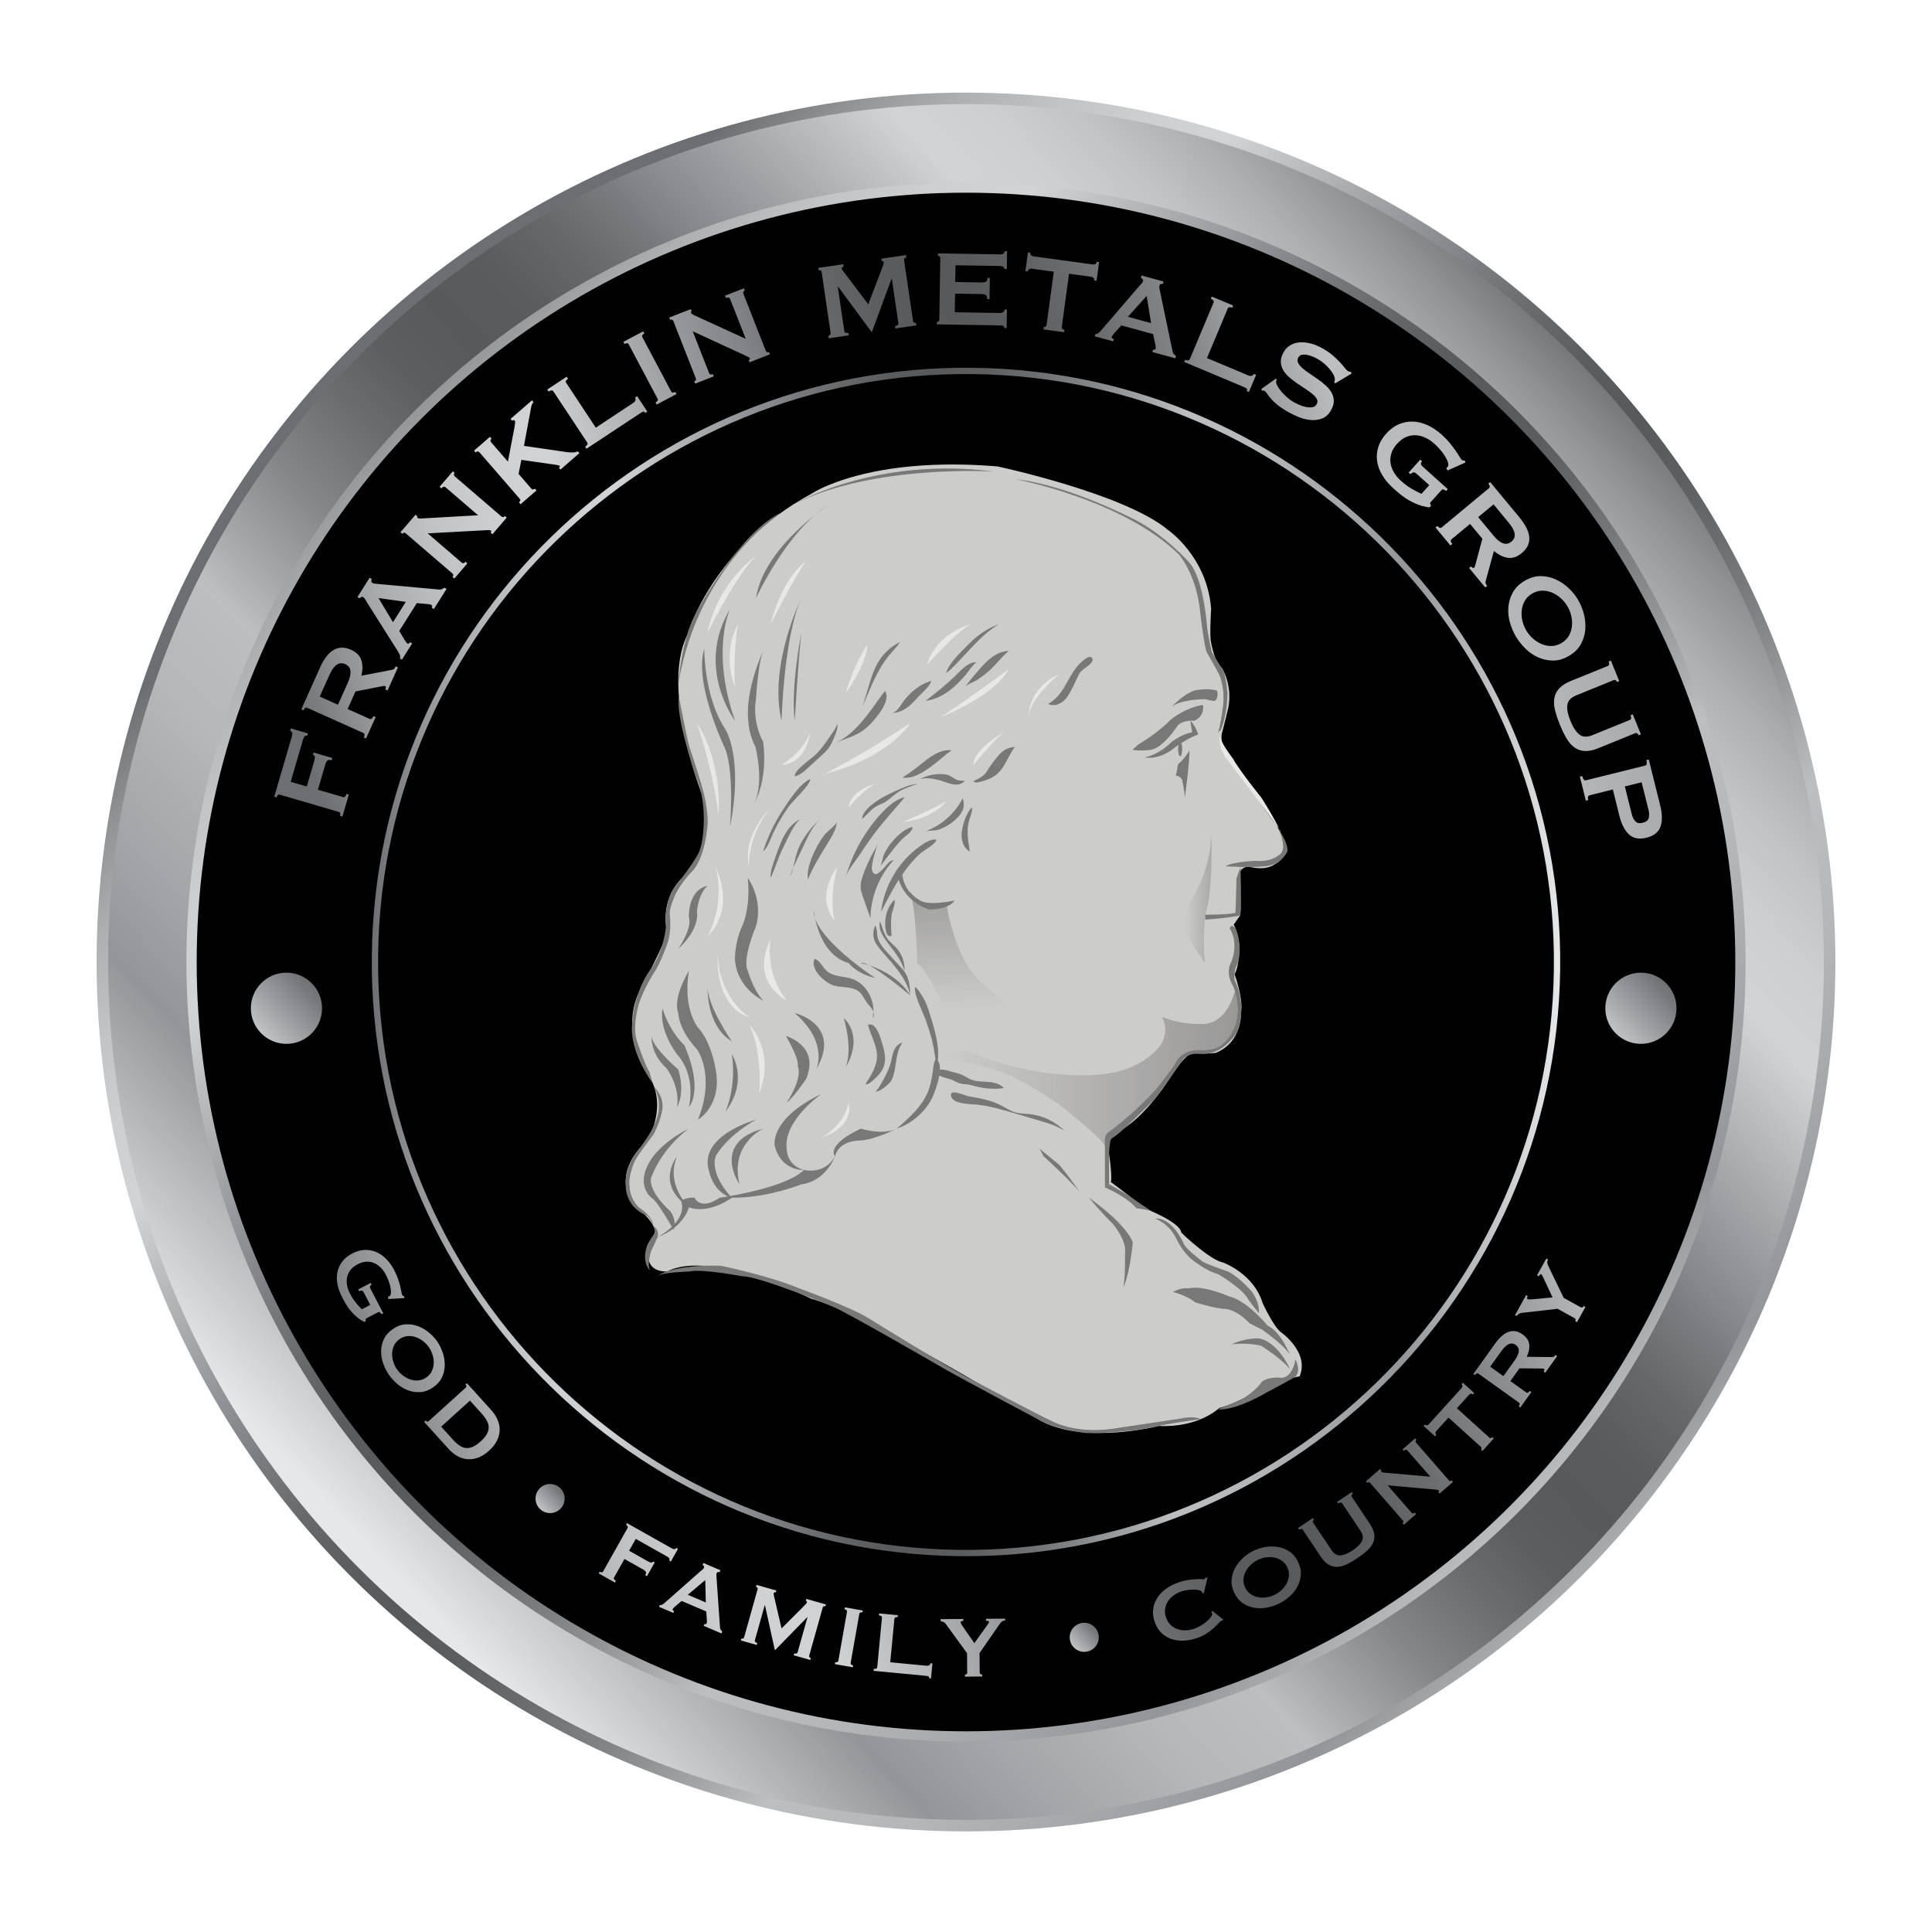 <?xml version="1.0" encoding="UTF-8"?>
<svg xmlns="http://www.w3.org/2000/svg" xmlns:xlink="http://www.w3.org/1999/xlink" viewBox="0 0 720 720">
  <defs>
    <style>
      .ay {
        fill: url(#ac);
      }

      .ay, .az {
        opacity: .3;
      }

      .ay, .az, .ba, .bb, .bc, .bd, .be, .bf, .bg, .bh, .bi, .bj, .bk, .bl, .bm, .bn, .bo, .bp, .bq, .br, .bs, .bt, .bu, .bv, .bw, .bx, .by, .bz, .ca, .cb, .cc, .cd, .ce, .cf, .cg, .ch, .ci, .cj, .ck, .cl, .cm, .cn, .co, .cp, .cq, .cr, .cs, .ct, .cu, .cv {
        stroke-width: 0px;
      }

      .az {
        fill: url(#aa);
      }

      .ba {
        fill: url(#ab);
        opacity: .2;
      }

      .bb {
        fill: #787878;
      }

      .bc {
        fill: #cccccb;
      }

      .bd {
        fill: #e8e8e8;
      }

      .be {
        fill: #010101;
      }

      .bf {
        fill: url(#ah);
      }

      .bg {
        fill: url(#ag);
      }

      .bh {
        fill: url(#ao);
      }

      .bi {
        fill: url(#af);
      }

      .bj {
        fill: url(#ae);
      }

      .bk {
        fill: url(#aj);
      }

      .bl {
        fill: url(#ap);
      }

      .bm {
        fill: url(#ai);
      }

      .bn {
        fill: url(#an);
      }

      .bo {
        fill: url(#am);
      }

      .bp {
        fill: url(#at);
      }

      .bq {
        fill: url(#as);
      }

      .br {
        fill: url(#ar);
      }

      .bs {
        fill: url(#aw);
      }

      .bt {
        fill: url(#aq);
      }

      .bu {
        fill: url(#ax);
      }

      .bv {
        fill: url(#ak);
      }

      .bw {
        fill: url(#al);
      }

      .bx {
        fill: url(#au);
      }

      .by {
        fill: url(#av);
      }

      .bz {
        fill: url(#b);
      }

      .ca {
        fill: url(#v);
      }

      .cb {
        fill: url(#c);
      }

      .cc {
        fill: url(#e);
      }

      .cd {
        fill: url(#y);
      }

      .ce {
        fill: url(#x);
      }

      .cf {
        fill: url(#w);
      }

      .cg {
        fill: url(#u);
      }

      .ch {
        fill: url(#t);
      }

      .ci {
        fill: url(#d);
      }

      .cj {
        fill: url(#s);
      }

      .ck {
        fill: url(#j);
      }

      .cl {
        fill: url(#q);
      }

      .cm {
        fill: url(#r);
      }

      .cn {
        fill: url(#i);
      }

      .co {
        fill: url(#h);
      }

      .cp {
        fill: url(#m);
      }

      .cq {
        fill: url(#g);
      }

      .cr {
        fill: url(#o);
      }

      .cs {
        fill: url(#p);
      }

      .ct {
        fill: url(#k);
      }

      .cu {
        fill: url(#n);
      }

      .cv {
        fill: url(#l);
      }
    </style>
    <linearGradient id="b" x1="157.72" y1="166.86" x2="634.57" y2="643.7" gradientTransform="translate(4.46 -14.98) rotate(.69)" gradientUnits="userSpaceOnUse">
      <stop offset="0" stop-color="#6d6e71"/>
      <stop offset="0" stop-color="#6e6f72"/>
      <stop offset=".04" stop-color="#919395"/>
      <stop offset=".08" stop-color="#adafb0"/>
      <stop offset=".12" stop-color="#c1c3c4"/>
      <stop offset=".16" stop-color="#cdcfd0"/>
      <stop offset=".2" stop-color="#d1d3d4"/>
      <stop offset=".29" stop-color="#9c9ea1"/>
      <stop offset=".34" stop-color="#808285"/>
      <stop offset=".35" stop-color="#797b7e"/>
      <stop offset=".39" stop-color="#67686a"/>
      <stop offset=".43" stop-color="#5b5c5e"/>
      <stop offset=".47" stop-color="#58595b"/>
      <stop offset=".51" stop-color="#5d5e60"/>
      <stop offset=".55" stop-color="#6c6d6f"/>
      <stop offset=".6" stop-color="#848688"/>
      <stop offset=".65" stop-color="#a6a8aa"/>
      <stop offset=".68" stop-color="#bcbec0"/>
      <stop offset=".74" stop-color="#b5b7b9"/>
      <stop offset=".82" stop-color="#a2a4a7"/>
      <stop offset=".87" stop-color="#939598"/>
      <stop offset="1" stop-color="#e6e7e8"/>
    </linearGradient>
    <linearGradient id="c" x1="609.78" y1="130.68" x2="158.74" y2="581.72" gradientTransform="translate(359.89 -165.22) rotate(46.39)" xlink:href="#b"/>
    <linearGradient id="d" x1="133.79" y1="142.92" x2="597.31" y2="606.44" gradientTransform="translate(372.69 -157) rotate(45.69)" xlink:href="#b"/>
    <linearGradient id="e" x1="138.59" y1="369.16" x2="581.47" y2="369.16" xlink:href="#b"/>
    <linearGradient id="g" x1="117.02" y1="288.21" x2="685.23" y2="100.61" gradientTransform="matrix(1,0,0,1,0,0)" xlink:href="#b"/>
    <linearGradient id="h" x1="109.52" y1="265.52" x2="677.74" y2="77.92" gradientTransform="matrix(1,0,0,1,0,0)" xlink:href="#b"/>
    <linearGradient id="i" x1="102.48" y1="244.19" x2="670.7" y2="56.59" gradientTransform="matrix(1,0,0,1,0,0)" xlink:href="#b"/>
    <linearGradient id="j" x1="94.57" y1="220.22" x2="662.79" y2="32.62" gradientTransform="matrix(1,0,0,1,0,0)" xlink:href="#b"/>
    <linearGradient id="k" x1="89.17" y1="203.88" x2="657.39" y2="16.28" gradientTransform="matrix(1,0,0,1,0,0)" xlink:href="#b"/>
    <linearGradient id="l" x1="86.62" y1="196.14" x2="654.84" y2="8.55" gradientTransform="matrix(1,0,0,1,0,0)" xlink:href="#b"/>
    <linearGradient id="m" x1="84.34" y1="189.24" x2="652.56" y2="1.64" gradientTransform="matrix(1,0,0,1,0,0)" xlink:href="#b"/>
    <linearGradient id="n" x1="83.34" y1="186.21" x2="651.56" y2="-1.39" gradientTransform="matrix(1,0,0,1,0,0)" xlink:href="#b"/>
    <linearGradient id="o" x1="84.39" y1="189.4" x2="652.61" y2="1.8" gradientTransform="matrix(1,0,0,1,0,0)" xlink:href="#b"/>
    <linearGradient id="p" x1="87.58" y1="199.05" x2="655.8" y2="11.46" gradientTransform="matrix(1,0,0,1,0,0)" xlink:href="#b"/>
    <linearGradient id="q" x1="90.46" y1="207.76" x2="658.67" y2="20.17" gradientTransform="matrix(1,0,0,1,0,0)" xlink:href="#b"/>
    <linearGradient id="r" x1="97.3" y1="228.5" x2="665.52" y2="40.9" gradientTransform="matrix(1,0,0,1,0,0)" xlink:href="#b"/>
    <linearGradient id="s" x1="102.97" y1="245.66" x2="671.19" y2="58.07" gradientTransform="matrix(1,0,0,1,0,0)" xlink:href="#b"/>
    <linearGradient id="t" x1="109.88" y1="266.6" x2="678.1" y2="79" gradientTransform="matrix(1,0,0,1,0,0)" xlink:href="#b"/>
    <linearGradient id="u" x1="123.19" y1="306.92" x2="691.41" y2="119.32" gradientTransform="matrix(1,0,0,1,0,0)" xlink:href="#b"/>
    <linearGradient id="v" x1="133.54" y1="338.25" x2="701.75" y2="150.65" gradientTransform="matrix(1,0,0,1,0,0)" xlink:href="#b"/>
    <linearGradient id="w" x1="144.97" y1="372.88" x2="713.19" y2="185.29" gradientTransform="matrix(1,0,0,1,0,0)" xlink:href="#b"/>
    <linearGradient id="x" x1="156.65" y1="408.27" x2="724.87" y2="220.68" gradientTransform="matrix(1,0,0,1,0,0)" xlink:href="#b"/>
    <linearGradient id="y" x1="168.36" y1="443.73" x2="736.58" y2="256.13" gradientTransform="matrix(1,0,0,1,0,0)" xlink:href="#b"/>
    <linearGradient id="aa" x1="350.56" y1="397.17" x2="461.11" y2="397.17" gradientUnits="userSpaceOnUse">
      <stop offset="0" stop-color="#231f20" stop-opacity="0"/>
      <stop offset="1" stop-color="#231f20"/>
    </linearGradient>
    <linearGradient id="ab" x1="441.54" y1="334.68" x2="451.5" y2="334.68" xlink:href="#aa"/>
    <linearGradient id="ac" x1="359.44" y1="376.3" x2="357.2" y2="325.57" xlink:href="#aa"/>
    <linearGradient id="ae" x1="66.39" y1="413.4" x2="200.43" y2="288.36" gradientTransform="matrix(1,0,0,1,0,0)" xlink:href="#b"/>
    <linearGradient id="af" x1="188.52" y1="573.85" x2="243.28" y2="522.76" gradientTransform="matrix(1,0,0,1,0,0)" xlink:href="#b"/>
    <linearGradient id="ag" x1="387.58" y1="625.57" x2="442.35" y2="574.48" gradientTransform="matrix(1,0,0,1,0,0)" xlink:href="#b"/>
    <linearGradient id="ah" x1="571.16" y1="413.4" x2="705.2" y2="288.36" gradientTransform="matrix(1,0,0,1,0,0)" xlink:href="#b"/>
    <linearGradient id="ai" x1="113.35" y1="488.26" x2="721.43" y2="234.35" gradientTransform="matrix(1,0,0,1,0,0)" xlink:href="#b"/>
    <linearGradient id="aj" x1="125.74" y1="517.94" x2="733.82" y2="264.02" gradientTransform="matrix(1,0,0,1,0,0)" xlink:href="#b"/>
    <linearGradient id="ak" x1="137.27" y1="545.55" x2="745.35" y2="291.64" gradientTransform="matrix(1,0,0,1,0,0)" xlink:href="#b"/>
    <linearGradient id="al" x1="163.5" y1="608.37" x2="771.58" y2="354.46" gradientTransform="matrix(1,0,0,1,0,0)" xlink:href="#b"/>
    <linearGradient id="am" x1="174.11" y1="633.77" x2="782.19" y2="379.86" gradientTransform="matrix(1,0,0,1,0,0)" xlink:href="#b"/>
    <linearGradient id="an" x1="181.24" y1="650.85" x2="789.32" y2="396.94" gradientTransform="matrix(1,0,0,1,0,0)" xlink:href="#b"/>
    <linearGradient id="ao" x1="186.84" y1="664.26" x2="794.92" y2="410.34" gradientTransform="matrix(1,0,0,1,0,0)" xlink:href="#b"/>
    <linearGradient id="ap" x1="191.09" y1="674.43" x2="799.17" y2="420.52" gradientTransform="matrix(1,0,0,1,0,0)" xlink:href="#b"/>
    <linearGradient id="aq" x1="194.45" y1="682.5" x2="802.54" y2="428.59" gradientTransform="matrix(1,0,0,1,0,0)" xlink:href="#b"/>
    <linearGradient id="ar" x1="202" y1="700.57" x2="810.08" y2="446.66" gradientTransform="matrix(1,0,0,1,0,0)" xlink:href="#b"/>
    <linearGradient id="as" x1="201.96" y1="700.48" x2="810.05" y2="446.57" gradientTransform="matrix(1,0,0,1,0,0)" xlink:href="#b"/>
    <linearGradient id="at" x1="200.07" y1="695.94" x2="808.15" y2="442.02" gradientTransform="matrix(1,0,0,1,0,0)" xlink:href="#b"/>
    <linearGradient id="au" x1="197.22" y1="689.11" x2="805.3" y2="435.2" gradientTransform="matrix(1,0,0,1,0,0)" xlink:href="#b"/>
    <linearGradient id="av" x1="192.14" y1="676.95" x2="800.22" y2="423.04" gradientTransform="matrix(1,0,0,1,0,0)" xlink:href="#b"/>
    <linearGradient id="aw" x1="188.2" y1="667.52" x2="796.28" y2="413.61" gradientTransform="matrix(1,0,0,1,0,0)" xlink:href="#b"/>
    <linearGradient id="ax" x1="180.3" y1="648.59" x2="788.38" y2="394.68" gradientTransform="matrix(1,0,0,1,0,0)" xlink:href="#b"/>
  </defs>
  <g id="a" data-name="BG">
    <circle class="bz" cx="360" cy="358.51" r="324"/>
    <circle class="cb" cx="360" cy="358.51" r="319.7" transform="translate(-148.06 359.56) rotate(-45)"/>
    <circle class="ci" cx="360" cy="358.51" r="290.52" transform="translate(-148.06 359.56) rotate(-45)"/>
    <circle class="be" cx="360" cy="358.51" r="286.7"/>
    <path class="cc" d="m357.32,579.93c-122.1-1.48-220.23-102.01-218.75-224.11,1.48-122.1,102.01-220.23,224.11-218.75,122.1,1.48,220.23,102.01,218.75,224.11-1.48,122.1-102.01,220.23-224.1,218.75Zm5.33-440.52c-120.8-1.46-220.28,95.63-221.74,216.44-1.46,120.8,95.63,220.28,216.44,221.74,120.8,1.46,220.27-95.63,221.73-216.44,1.46-120.8-95.63-220.28-216.44-221.74Z"/>
  </g>
  <g id="f" data-name="FMG OUTLINED">
    <g>
      <path class="cq" d="m114.5,274.18c-.35-.1-.66-.04-.92.18-.26.22-.48.67-.68,1.35l-4.57,15.65,5.99,1.75,2.77-9.46c.19-.64.27-1.16.24-1.55-.02-.39-.26-.65-.71-.79l.25-.87,6.95,2.03-.25.87c-.74-.22-1.27-.18-1.58.11-.31.29-.56.76-.75,1.41l-2.77,9.46,9.37,2.74c.29.08.55.01.77-.22.22-.23.4-.56.52-.97l.87.25-2.4,8.21-.87-.25c.24-.84.08-1.34-.5-1.51l-21.92-6.41c-.58-.17-.99.17-1.24,1l-.87-.25,6.55-22.41c.2-.68.23-1.18.1-1.52-.13-.33-.37-.55-.73-.66l.25-.87,6.37,1.86-.25.87Z"/>
      <path class="co" d="m119.3,248.69c.66-1.47,1.39-2.74,2.18-3.82.8-1.08,1.67-1.92,2.62-2.52.95-.6,1.98-.93,3.09-.99,1.11-.05,2.32.21,3.64.8,2.02.91,3.3,2.19,3.83,3.87.54,1.67.54,3.6,0,5.79l11.46-2.2c.4-.08.7-.25.89-.51.19-.26.34-.52.45-.76l.83.37-3.85,8.58-.83-.37c.12-.28.18-.53.18-.77,0-.24-.08-.39-.23-.46-.15-.07-.36-.09-.61-.05-.25.03-.6.1-1.05.19l-9.42,1.84-2.94,6.56,8.17,3.66c.28.12.53.12.75-.02.23-.14.46-.47.69-.99l.83.37-3.56,7.94-.83-.37c.4-.89.32-1.45-.23-1.7l-20.84-9.34c-.55-.25-1.02.07-1.42.96l-.83-.37,7.04-15.7Zm10.21,6.01c.49-1.1.82-2.06.98-2.87.16-.81.18-1.5.07-2.06-.11-.56-.34-1.03-.67-1.4-.33-.37-.74-.66-1.23-.88-.49-.22-.98-.33-1.48-.33-.5,0-.99.14-1.49.43-.5.29-1,.77-1.49,1.43-.5.66-.99,1.54-1.49,2.64l-3.56,7.94,6.79,3.04,3.56-7.94Z"/>
      <path class="cn" d="m149.01,245.33c.18-.4.18-.81,0-1.22-.18-.41-.4-.84-.67-1.29l-11.58-18.32c-.24-.43-.47-.82-.69-1.18-.21-.35-.43-.6-.66-.74-.28-.18-.54-.21-.78-.08-.24.13-.46.29-.66.48l-.77-.48,4.54-7.19.77.48c-.07.23-.12.48-.14.74-.03.26.12.49.43.69.23.14.48.24.77.28.29.04.68.08,1.18.12l22.9,2.09c.4.06.75,0,1.04-.14.29-.15.61-.34.95-.56l.77.48-4.73,7.49-.77-.48c.07-.11.12-.28.14-.51.02-.22-.05-.39-.22-.5-.28-.18-.72-.3-1.32-.36l-4.17-.37-6.55,10.38,2.05,3.44c.42.66.75,1.07,1.01,1.23.31.2.64.03.98-.51l.77.48-3.81,6.04-.77-.48Zm2.22-21.03l-10.17-1.42,5.39,9,4.78-7.57Z"/>
      <path class="ck" d="m168.63,215.01c.42-.48.39-.92-.06-1.32l-17.32-14.89c-.46-.39-.9-.35-1.31.13l-.69-.59,5.61-6.52.69.59c-.18.2-.13.41.12.63.2.18.78.23,1.72.16l20.78-1.17-12.13-10.43c-.46-.39-.97-.26-1.54.4l-.69-.59,4.95-5.76.69.59c-.42.48-.39.92.06,1.32l17.32,14.89c.46.39.89.35,1.31-.13l.69.59-5.31,6.18-.69-.59c.28-.33.31-.59.08-.79-.18-.15-.65-.2-1.4-.14l-22.13,1.2,12.66,10.89c.46.39.94.3,1.44-.29l.69.59-4.85,5.65-.69-.59Z"/>
      <path class="ct" d="m197.98,182.07c.2.23.42.33.67.32.25-.02.48-.11.68-.29l.59.68-5.93,5.14-.59-.68c.56-.48.64-.95.24-1.41l-14.96-17.26c-.4-.46-.87-.44-1.43.04l-.59-.68,5.93-5.14.59.68c-.2.18-.33.39-.38.63-.05.25.02.48.22.71l6.26,7.22,2.5-13.02c.09-.61.16-1.1.19-1.47.04-.37,0-.61-.11-.74-.15-.18-.32-.25-.5-.23-.18.02-.35.1-.5.23l-.59-.68,7.98-6.92.59.68c-.46.4-.75.98-.87,1.76l-2.71,14.53,15.99,2.32c.66.1,1.37.13,2.13.12.76-.02,1.41-.15,1.95-.4l.59.68-7.03,6.1-.59-.68c.33-.29.42-.52.26-.69-.11-.13-.53-.25-1.26-.38l-12.99-1.86-1.05,5.24,4.71,5.44Z"/>
      <path class="cv" d="m240.49,153.88c-.28-.42-.57-.57-.87-.45-.3.12-.66.32-1.08.6l-19.98,13.21-.5-.76c.84-.56,1.09-1.08.76-1.59l-12.6-19.05c-.33-.5-.92-.48-1.76.08l-.5-.76,7.22-4.77.5.76c-.78.52-1.01,1.03-.68,1.53l11.04,16.7,13.93-9.21c.42-.28.7-.6.83-.97.14-.37.09-.73-.13-1.06l.76-.5,3.8,5.75-.76.5Z"/>
      <path class="cp" d="m244.31,149.96c.77-.41,1.01-.88.73-1.41l-10.7-20.18c-.28-.53-.81-.6-1.58-.19l-.42-.8,7.38-3.91.42.8c-.77.41-1.01.88-.73,1.41l10.7,20.18c.28.53.81.6,1.58.19l.42.8-7.38,3.91-.42-.8Z"/>
      <path class="cu" d="m258.73,142.13c.59-.23.78-.63.56-1.19l-8.34-21.26c-.22-.56-.63-.73-1.22-.49l-.33-.84,8.01-3.14.33.84c-.25.1-.31.3-.19.62.1.25.58.56,1.45.94l18.92,8.68-5.84-14.89c-.22-.56-.74-.68-1.55-.37l-.33-.84,7.07-2.77.33.84c-.59.23-.78.63-.56,1.19l8.34,21.26c.22.56.63.73,1.22.49l.33.84-7.59,2.98-.33-.84c.41-.16.55-.38.44-.66-.09-.22-.48-.48-1.17-.78l-20.13-9.29,6.1,15.55c.22.56.69.7,1.41.42l.33.84-6.93,2.72-.33-.84Z"/>
      <path class="cr" d="m308.69,125.14c.27-.04.49-.15.66-.33.18-.18.24-.42.2-.72l-3.34-22.7c-.04-.3-.17-.49-.39-.58-.22-.09-.46-.11-.72-.07l-.13-.9,9.31-1.37.13.9c-.17.02-.33.1-.5.23-.17.13-.24.29-.21.49.02.17.12.37.29.62.17.25.36.51.57.78l9.02,11.9,5.29-13.84c.17-.46.29-.83.37-1.1.08-.27.1-.5.08-.7-.05-.36-.3-.52-.73-.45l-.13-.9,9.21-1.35.13.9c-.27.04-.49.13-.67.28-.18.15-.25.37-.21.67l3.34,22.7c.04.3.18.51.4.63s.46.16.73.12l.13.9-7.81,1.15-.13-.9c.9-.13,1.3-.5,1.21-1.09l-2.43-16.52h-.1s-7.31,19.8-7.31,19.8l-.15.02-12.5-16.92h-.1s2.44,16.59,2.44,16.59c.09.6.6.83,1.52.69l.13.9-7.47,1.1-.13-.9Z"/>
      <path class="cs" d="m374.28,100.26c0-.37-.13-.65-.41-.84-.28-.19-.78-.29-1.48-.3l-16.3-.26-.1,6.24,9.86.16c.67.01,1.19-.07,1.56-.25.37-.18.56-.65.58-1.42h.91s-.13,7.86-.13,7.86h-.9c.01-.79-.16-1.28-.53-1.51-.37-.22-.88-.34-1.55-.35l-9.86-.16-.11,6.94,16.8.27c.5,0,.91-.1,1.24-.33.32-.23.49-.55.49-.95h.91s-.11,6.91-.11,6.91h-.91c0-.52-.15-.81-.46-.88-.32-.07-.73-.11-1.23-.12l-23.44-.38v-.91c.25,0,.46-.07.65-.22.19-.15.28-.37.29-.67l.37-22.84c0-.3-.08-.53-.27-.68-.18-.15-.39-.23-.62-.24v-.91s22.95.37,22.95.37c.71.01,1.2-.09,1.49-.3.29-.21.44-.5.44-.87h.91s-.11,6.65-.11,6.65l-.9-.02Z"/>
      <path class="cl" d="m395.71,121.86c-.08.6.24.95.97,1.05l-.12.9-7.68-1.04.12-.9c.23.03.45-.02.65-.14s.33-.34.37-.64l2.7-19.84-8.22-1.12c-.3-.04-.6,0-.91.13-.31.13-.49.42-.55.89l-.9-.12.95-6.98.9.12c-.06.47.03.8.29,1,.26.2.54.33.84.37l22.13,3.01c.3.04.6,0,.91-.13.3-.13.49-.42.55-.89l.9.12-.95,6.98-.9-.12c.06-.46-.04-.8-.29-1-.26-.2-.54-.33-.84-.37l-8.23-1.12-2.7,19.84Z"/>
      <path class="cm" d="m408.2,124.46c.44.05.83-.07,1.17-.36.34-.29.68-.63,1.03-1.02l14.13-16.43c.34-.36.65-.69.92-1,.27-.31.45-.59.52-.85.09-.32.04-.58-.15-.77-.19-.19-.41-.35-.65-.49l.24-.87,8.2,2.24-.24.87c-.24,0-.5.03-.75.08-.26.05-.43.26-.53.61-.07.26-.08.53-.04.82.04.29.12.68.23,1.16l4.71,22.51c.06.4.21.72.44.96.23.24.5.48.81.74l-.24.87-8.54-2.33.24-.87c.13.04.3.03.53-.01.22-.04.36-.16.41-.36.09-.32.07-.78-.04-1.37l-.87-4.09-11.84-3.23-2.69,2.97c-.51.59-.8,1.03-.88,1.32-.1.36.16.62.78.79l-.24.87-6.89-1.88.24-.87Zm20.76-4.04l-1.62-10.14-7.02,7.78,8.64,2.36Z"/>
      <path class="cj" d="m464.62,145.71c.2-.46.16-.79-.11-.97-.27-.19-.63-.38-1.1-.57l-22.08-9.27.35-.83c.93.39,1.51.31,1.74-.25l8.84-21.06c.23-.56-.11-1.03-1.04-1.42l.35-.83,7.98,3.35-.35.83c-.87-.36-1.42-.27-1.65.29l-7.75,18.46,15.4,6.47c.46.19.89.25,1.27.15.38-.09.65-.33.81-.7l.83.35-2.67,6.35-.83-.35Z"/>
      <path class="ch" d="m475.48,141.03l.31.47c-.15.26-.23.53-.23.8,0,.47.2,1.04.6,1.72.4.68.91,1.37,1.52,2.08.62.71,1.3,1.39,2.04,2.04s1.45,1.17,2.12,1.56c.49.29,1.15.62,1.98,1.01.82.38,1.68.68,2.57.89.89.21,1.73.27,2.51.19.79-.08,1.37-.46,1.76-1.13.39-.67.42-1.31.1-1.92-.32-.61-.85-1.23-1.59-1.86-.74-.63-1.63-1.27-2.66-1.93-1.03-.66-2.07-1.36-3.12-2.08-1.05-.73-2.04-1.5-2.98-2.32-.94-.82-1.68-1.71-2.23-2.67-.55-.96-.83-2-.86-3.12-.03-1.12.35-2.35,1.13-3.68.52-.9,1.25-1.66,2.18-2.28.93-.62,2.02-1.02,3.28-1.17,1.26-.16,2.68-.06,4.25.3,1.58.36,3.26,1.06,5.06,2.11,1.54.9,2.8,1.79,3.79,2.68.99.89,1.83,1.71,2.5,2.45.67.74,1.23,1.39,1.66,1.96.43.56.83.95,1.21,1.17.41.24.75.32,1.02.25l.32.65-6.17,3.68-.33-.43c.18-.44.26-.84.24-1.2-.03-.48-.21-1.05-.55-1.69-.34-.65-.8-1.31-1.37-1.99s-1.23-1.35-1.98-2-1.54-1.22-2.38-1.71c-.64-.37-1.33-.71-2.07-1-.74-.3-1.44-.5-2.11-.62-.67-.12-1.28-.12-1.84,0-.56.12-.98.43-1.27.92-.41.7-.46,1.36-.15,2.01.3.64.82,1.29,1.54,1.95.72.66,1.6,1.32,2.62,2s2.06,1.38,3.11,2.11c1.05.73,2.04,1.51,2.97,2.35.93.83,1.67,1.73,2.22,2.69.55.96.84,1.99.87,3.1.03,1.11-.33,2.31-1.09,3.62-.88,1.51-2,2.5-3.35,3-1.36.49-2.79.67-4.29.52-1.51-.14-3.01-.52-4.49-1.14-1.49-.62-2.82-1.27-4.01-1.96-1.65-.96-2.98-1.87-3.98-2.7-1.01-.84-1.8-1.61-2.38-2.32-.58-.71-1.02-1.29-1.33-1.77-.31-.47-.62-.8-.94-.98-.2-.12-.46-.11-.77.02l-.41-.7,5.46-3.86Z"/>
      <path class="cg" d="m539.5,175.35l-.55-.9c.18-.1.34-.23.48-.38.34-.37.41-.92.21-1.63-.19-.71-.55-1.5-1.07-2.35-.52-.85-1.16-1.7-1.9-2.55-.75-.85-1.49-1.61-2.24-2.28-.92-.83-1.96-1.52-3.1-2.08-1.15-.56-2.32-.88-3.53-.97-1.2-.09-2.42.11-3.64.59-1.22.48-2.39,1.35-3.51,2.59-1.1,1.22-1.83,2.47-2.18,3.75-.36,1.28-.43,2.51-.21,3.7.22,1.19.67,2.32,1.34,3.4.68,1.08,1.47,2.03,2.4,2.86,1.42,1.28,2.81,2.31,4.16,3.09,1.35.78,2.54,1.4,3.59,1.84l2.89-3.22-4.79-4.3c-.35-.31-.68-.47-.99-.48-.31,0-.71.22-1.21.67l-.67-.6,4.3-4.79.67.6c-.33.47-.46.84-.39,1.11.07.27.29.56.63.87l9.36,8.4-.61.67c-.57-.37-.96-.57-1.17-.58-.21-.01-.47.14-.76.47l-3.8,4.23c-.22.25-.29.48-.21.69.08.21.18.45.29.73l-.54.6c-1.34-.17-2.63-.47-3.88-.91-1.25-.44-2.43-.98-3.56-1.61-1.13-.63-2.18-1.34-3.16-2.13s-1.92-1.59-2.82-2.4c-1.75-1.57-3.14-3.21-4.18-4.94-1.04-1.73-1.69-3.48-1.94-5.26-.25-1.78-.1-3.54.45-5.28.55-1.74,1.53-3.4,2.94-4.97,1.41-1.57,2.95-2.72,4.62-3.46,1.67-.73,3.41-1.07,5.22-1.03,1.81.04,3.64.48,5.49,1.31s3.65,2.02,5.39,3.59c1.1.99,2.08,2,2.94,3.05.86,1.05,1.6,2.01,2.2,2.89.61.88,1.09,1.63,1.46,2.25.37.62.61.99.74,1.1.22.2.44.31.66.32.21.01.42.04.61.07l.21.67-6.64,2.96Z"/>
      <path class="ca" d="m566.32,192.92c1.03,1.24,1.85,2.45,2.47,3.64.62,1.19.98,2.34,1.11,3.46.12,1.12-.04,2.19-.48,3.21-.44,1.02-1.22,1.99-2.33,2.91-1.7,1.41-3.42,1.99-5.16,1.74-1.74-.26-3.47-1.11-5.19-2.55l-3.08,11.25c-.11.39-.09.74.07,1.02.15.29.31.54.48.74l-.7.58-6.01-7.24.7-.58c.19.23.4.4.61.5.22.1.39.1.52,0,.13-.11.23-.28.32-.52.08-.24.18-.58.29-1.03l2.5-9.27-4.59-5.54-6.89,5.72c-.23.19-.34.42-.31.69.02.26.22.62.58,1.05l-.7.58-5.56-6.7.7-.58c.62.75,1.16.93,1.63.54l17.57-14.59c.46-.39.39-.95-.23-1.7l.7-.58,10.99,13.24Zm-9.89,6.51c.77.93,1.48,1.64,2.14,2.15.66.5,1.26.83,1.82.97.56.15,1.08.15,1.55.02.48-.13.92-.37,1.33-.72.41-.34.73-.74.95-1.18.22-.44.31-.95.27-1.53-.04-.58-.25-1.23-.62-1.97-.37-.74-.94-1.57-1.71-2.5l-5.56-6.7-5.73,4.75,5.56,6.7Z"/>
      <path class="cf" d="m588.05,223.47c.95,1.58,1.68,3.33,2.19,5.26.51,1.92.69,3.85.56,5.77-.14,1.92-.68,3.75-1.61,5.48-.93,1.73-2.39,3.2-4.38,4.39-1.99,1.19-3.96,1.79-5.93,1.8-1.97,0-3.83-.38-5.59-1.16-1.76-.78-3.35-1.86-4.76-3.25-1.42-1.38-2.6-2.86-3.54-4.44-.95-1.58-1.7-3.32-2.25-5.22-.55-1.9-.76-3.81-.62-5.73.14-1.92.67-3.75,1.61-5.48.93-1.73,2.4-3.2,4.38-4.39s3.96-1.79,5.93-1.8c1.97,0,3.83.38,5.59,1.16,1.76.78,3.37,1.85,4.83,3.21,1.46,1.35,2.66,2.82,3.61,4.41Zm-3.97,2.38c-.66-1.09-1.48-2.08-2.48-2.97-1-.89-2.09-1.57-3.26-2.06-1.17-.49-2.4-.72-3.67-.7-1.28.02-2.52.4-3.73,1.12-1.21.72-2.12,1.64-2.74,2.76-.62,1.12-.99,2.31-1.11,3.57-.12,1.27-.03,2.55.28,3.85.31,1.3.79,2.5,1.45,3.59.66,1.09,1.48,2.08,2.48,2.97,1,.89,2.09,1.57,3.26,2.06,1.17.49,2.4.72,3.68.7,1.28-.02,2.52-.4,3.73-1.12,1.21-.72,2.12-1.65,2.74-2.76.62-1.12.99-2.31,1.11-3.57.12-1.27.03-2.55-.28-3.85-.31-1.3-.79-2.5-1.45-3.59Z"/>
      <path class="ce" d="m602.61,254.15c-.28-.68-.7-.91-1.26-.68l-13.98,5.69c-1.96.8-3.04,1.97-3.26,3.53-.22,1.56.17,3.54,1.15,5.97s2.1,4.12,3.34,5.08c1.24.96,2.84,1.04,4.8.25l13.98-5.69c.56-.23.65-.81.27-1.74l.84-.34,3.03,7.46-.84.34c-.3-.75-.73-1-1.29-.78l-13.75,5.59c-1.83.75-3.46,1.1-4.87,1.06-1.41-.04-2.69-.44-3.83-1.21-1.15-.77-2.16-1.88-3.05-3.35-.89-1.47-1.75-3.23-2.58-5.28-.83-2.05-1.45-3.91-1.84-5.58-.39-1.67-.44-3.18-.16-4.52.28-1.35.92-2.53,1.9-3.54.98-1.02,2.39-1.9,4.22-2.64l13.75-5.59c.56-.23.66-.78.31-1.65l.84-.34,3.11,7.64-.84.34Z"/>
      <path class="cd" d="m588.77,289.44l.88-.22c.3,1.2.74,1.73,1.33,1.59l22.16-5.51c.58-.15.73-.82.43-2.02l.88-.22,4.28,17.18c.78,3.12.81,5.73.1,7.8-.71,2.08-2.45,3.46-5.21,4.15-2.77.69-4.95.28-6.55-1.22-1.6-1.5-2.79-3.82-3.57-6.94l-2.44-9.81-8.69,2.16c-.59.15-.75.74-.49,1.78l-.88.22-2.22-8.93Zm19.36,14.05c.27,1.07.71,1.94,1.32,2.6.61.66,1.54.84,2.78.53,1.24-.31,1.97-.9,2.2-1.77.23-.87.22-1.84-.05-2.92l-2.59-10.4-6.25,1.55,2.59,10.4Z"/>
    </g>
  </g>
  <g id="z" data-name="Layer 6">
    <g>
      <path class="bc" d="m371.89,173.85s47.14,10.1,63.3,23.57c0,0,14.82,10.1,16.16,29.63,0,0-.67,10.1,0,12.46,0,0,1.35,7.74,4.04,9.43,0,0,4.04,6.4,2.36,14.82,0,0-1.68,7.07-2.36,9.43,0,0-1.2,4.04,2.77,9.43,0,0,15.41,22.56,17.1,24.24,0,0,7.73,11.45-.11,15.15,0,0-2.92,2.69-9.65,1.01,0,0-4.04-.34-3.7,4.38,0,0,1.01,10.77.34,13.8l-2.36,3.37s2.02,3.7,2.02,8.08c0,0,.34,6.4-1.68,10.44,0,0,3.37,9.43,2.36,14.14,0,0,.67,11.11-9.43,15.15,0,0-5.72.67-9.09,0,0,0-2.36,1.35-6.06,6.4,0,0-9.43,16.16-19.87,22.22,0,0-5.39,3.03-5.05,6.73,0,0,1.68,10.44,1.01,12.79,0,0,9.32,6.73,11.73,9.43,0,0,14.19,5.39,14.53,9.43,0,0,10.44,10.1,15.49,11.11,0,0,11.45,4.04,14.82,15.15,0,0,4.04,8.75,6.73,10.77,0,0,10.77,7.41,7.07,16.5,0,0-15.15,2.69-17.85,6.73,0,0-8.42,4.38-12.12,5.05,0,0-7.41,7.41-22.56,6.73,0,0-27.61,7.07-44.11-2.02,0,0-63.64-39.39-85.52-45.46,0,0-37.37-18.52-53.54-10.1,0,0-7.41.67-7.07-6.4,0,0-.34-3.37,2.69-5.72,0,0,1.68-6.06-8.08-12.12,0,0-9.43-11.45,5.05-24.58,0,0,7.74-12.46.67-23.91,0,0-12.46-17.51-2.36-34.01,0,0,8.08-15.49,9.09-19.53,0,0-3.37-11.78,5.72-20.54,0,0,10.1-6.73,8.08-28.62,0,0-16.5-40.74-6.4-61.62,0,0,9.09-32.66,46.47-52.86,0,0,20.88-14.14,69.36-10.1Z"/>
      <path class="bd" d="m454.61,273.73s-.94,4.71,2.45,8.98c0,0,17.31,22.67,18.88,25.25,0,0,1.35,1.24,1.35,2.36,0,0-.67-2.69-7.18-13.02,0,0-8.25-10.21-10.7-14.7,0,0-5.29-6.82-4.79-8.87Z"/>
      <path class="az" d="m460.67,367.28s-2.02,13.19-11.51,14.31c0,0-8.59.67-16.22-2.69,0,0,2.92,4.26,0,9.88,0,0-5.61,10.1-23.12,11.67,0,0-23.23,2.92-50.67-9.43,0,0-3.87,1.98-8.59,2.79,0,0,22.9,4.62,27.72,7.99,0,0,13.58,6.51,22.56,14.82,0,0,9.43,7.51,10.94,10.44l8.67-8.87,12.27-13.19,8.08-11.19,6.17-2.45,4.74.9,6.39-4.58,3-3.26v-10.43l-.44-6.71Z"/>
      <path class="bb" d="m378.29,178.56s39.73,7.41,60.94,27.95c0,0,6.73,7.41,8.08,21.89,0,0,1.18,10.61,2.27,14.39,0,0,3.87,6.82,4.97,9.01,0,0,2.36,5.56,1.01,12.96,0,0-.84,6.4-1.68,8.17l1.09-.93s2.44-5.56,2.44-13.55c0,0-.17-4.46-1.43-8.42,0,0-3.62-5.64-4.38-7.07,0,0-1.68-7.24-1.85-10.19,0,0-1.26-17.42-6.65-23.23,0,0-8.59-9.76-19.61-15.57,0,0-25.08-13.3-45.2-15.4Z"/>
      <path class="bb" d="m476.61,309.2s2.86,6.23.84,8.75c0,0-3.03,3.54-9.76,2.86,0,0-8.42.34-10.94,2.02,0,0,8.75.67,14.65,0,0,0,5.56,0,8.42-5.56,0,0,.42-2.77-3.2-8.08Z"/>
      <path class="bb" d="m462.29,323.14s.51,14.52-.17,18.05c0,0-5.05,1.01-12.96,1.52v-1.85s7.41.17,11.28-.67c0,0,.34-9.76.34-12.79l1.52-4.25Z"/>
      <path class="bb" d="m458.25,345.9s.56-1.85,2.13,0c0,0,3.65,8.08,0,14.98,0,0-.57,2.53-.26,4.55,0,0,4.84,8.01.98,18.99,0,0-4.37,7.99-11.95,8.22,0,0-6.88-.88-8.66,2.87,0,0-8.67,12.24-10.14,14,0,0-13.05,13.46-16.23,14.82,0,0-.49.32-.82,5.64v11.38l-1.52,1.18v-15.49s-.51-3.54,1.01-4.88c0,0,8.32-5.67,18.01-16.16,0,0,6.57-8.25,7.41-10.1,0,0,1.96-4.67,8.75-4.55,0,0,6.07.51,8.85-2.36,0,0,5.13-4.38,5.3-10.61,0,0,.67-6.23-1.68-11.11,0,0-2.86-4.21-.67-8.59,0,0,3.2-6.57-.51-12.79Z"/>
      <path class="bb" d="m411.79,442.54s7.91,3.25,11.73,7.74c0,0,4.41.54,5.6,1.08,0,0-6.42-4.23-8.67-5.97l-7.15-4.04-1.52,1.18Z"/>
      <path class="bb" d="m430.47,454.1s5.16,1.8,7.86,7.41c0,0,2.24,4.94,5.84,7.86,0,0,5.61,4.49,9.65,5.39,0,0,9.65,5.61,11.45,9.65l3.82,4.94s.67-3.37-2.47-7.86c0,0-4.49-5.39-8.98-7.63,0,0-9.88-3.37-9.88-4.04,0,0-6.06-4.49-6.73-6.51,0,0-4.04-9.65-10.55-9.2Z"/>
      <path class="bb" d="m442.82,480.14s-2.58-.45-5.67,1.35c0,0,5.44,1.35,8.13,3.82,0,0,6.47,2.02,10.53,2.47,0,0,4.06-.67,9.9,5.39,0,0,2.92,1.57,4.49,2.24,0,0,8.08,5.61,10.55,9.43,0,0-3.59-8.75-8.31-10.77,0,0-7.63-9.43-14.59-11,0,0-9.37-4.26-15.04-2.92Z"/>
      <path class="bb" d="m480.76,510.22s-4.37-10.1-11.61-11.45c0,0-5.28-.22-10.19,2.24,0,0,5.02-.79,10.9.45,0,0,7.31,4.49,10.9,8.75Z"/>
      <path class="bb" d="m482.78,506.62s2.47,4.57-.34,6.66c0,0-7.75,4.34-10.44,5.68,0,0-11.18,6.76-18.27,6.3,0,0,6.32-2.49,8.65-3.6,0,0,4.66-2.45,7.48-6.16,0,0,.69-2.07,6.64-2.14,0,0,4.72,1.56,6.29-6.73Z"/>
      <path class="bb" d="m447.57,528.85s-13.51,1.77-21.81,3.8c0,0-12.79,1.66-21.1,1.4,0,0-11.82-1.51-16.95-4.64,0,0-28.17-14.93-35.58-19.19,0,0-37.51-21.73-42.36-23.57,0,0-27.45-11.22-33.06-11,0,0-15.26-2.92-19.75-1.8,0,0-9.43.22-11.9,1.57,0,0,5.84-4.28,23.57-3.71,0,0,17.73,3.63,28.51,8.16,0,0,19.98,7.22,26.71,11.49,0,0,33.37,20.67,38.35,22.79,0,0,27.2,14.47,29.67,15.37,0,0,8.31,4.94,22.9,2.92l25.37-3.82s4.34-1.12,7.44.23Z"/>
      <path class="bb" d="m242.26,473.51s-3.41-2.99-1.01-9.6c0,0,1.35-2.54,2.19-3.54,0,0,1.24-1.52,0-3.54,0,0,2.41,1.35,1.63,4.21l-2.26,4.88s-1.9,5.05-.55,7.58Z"/>
      <path class="bb" d="m243.44,456.85s-.88-3.53-3.22-4.21c0,0-7.19-2.86-7.04-11.28,0,0-.68-6.26,5.13-13.31,0,0,4.88-6.64,5.46-8.91,0,0,4.03-6.5,0-14.14,0,0,3.88,3.54,3.04,8.75,0,0-.84,4.55-3.2,8.92,0,0-5.56,7.24-6.9,9.76,0,0-2.86,5.89-2.02,10.1,0,0-.14,3.89,3.54,7.58,0,0,5.22,3.2,5.22,6.73Z"/>
      <path class="bb" d="m243.23,403.64s-8.87-11.45-7.62-22.39c0,0,.5-11.74,7.19-20.52,0,0,4.43-5.82,5.4-15.66,0,0-1.08-8.34,3.31-14.62,0,0,8.83-10.68,9.74-14.85,0,0,3.47-14.48-2.21-26.95,0,0-7.38-21.98-6.02-28.92,0,0,3.04,15.79,3.88,18.48,0,0,4.56,13.8,5.4,17.51,0,0,2.18,8.75,1.17,13.47,0,0-.67,9.26-4.88,14.82,0,0-5.22,5.22-7.24,10.1,0,0-2.12,4.88-1.73,6.73,0,0,.72,5.89-.79,10.44,0,0-2.19,6.4-4.38,10.1,0,0-3.97,5.73-6.4,12.79,0,0-2.53,8.42-.67,13.8,0,0,2.86,8.75,4.55,11.28l1.31,4.37Z"/>
      <path class="bb" d="m252.8,254.77s1.1-16.72,6.86-26.87c0,0,16.08-29.82,31.61-36.94,0,0-30.96,19.37-38.47,63.81Z"/>
      <path class="bb" d="m295.49,188.1s30.38-18.18,75.05-12.35c0,0-45.5-2.92-75.05,12.35Z"/>
      <path class="ba" d="m451.35,310.44s1.01,20.65-2.19,30.42c0,0-1.07,11.11,0,18.07,0,0-6.34-8.31-7.46-12.57,0,0-1.12-5.61,2.69-11.67,0,0,7.18-11.45,6.96-24.24Z"/>
      <path class="ay" d="m352.81,337.37s3.14,21.89,14.37,29.91c0,0,6.73,6.23,11.11,10.05,0,0-19.87,4.26-21.66,8.75,0,0-10.1-24.24-14.82-27.16,0,0-.45-23.71-3.14-27.23,0,0,4.04,6.8,14.14,5.68Z"/>
      <path class="bb" d="m453.54,257.35s.84,2.69-.84,3.87c0,0-1.18,0-3.54-.67,0,0-9.93,0-12.79,3.2,0,0,4.08-4.71,8.69-6.4,0,0,4.61-1.09,8.48,0Z"/>
      <path class="bb" d="m424.08,277.55s7.74-4.55,12.29-9.43c0,0,5.56-4.55,11.95-5.39,0,0,.88,4.04-3.26,5.89,0,0-3.47-.51-6,1.52,0,0-5.05,8.08-9.93,9.26,0,0-4.21.67-7.07,0l2.02-1.85Z"/>
      <path class="bb" d="m443.59,268.59l.69,4.34s-3.7.42-7.91,3.79c0,0-3.87,4.21-9.76,5.56,0,0,5.56,1.26,11.62-4.04,0,0,5.5-3.76,8.3-4.49,0,0-.93-3.34-2.93-5.15Z"/>
      <ellipse class="bb" cx="439.81" cy="279.16" rx=".77" ry="2.71"/>
      <path class="bb" d="m443.27,279.7s-1.9,3.24-4.23,5.09l-.82,4.38s1.35-.34,2.36,1.52c0,0,.93,4.55.97,6.57,0,0,1.8-13.04,1.73-17.55Z"/>
      <path class="bb" d="m355.73,335.58s-1.35,3.14-9.2,3.37c0,0-8.75-2.02-11.67-11.22l1.35-2.24s.16,6.43,6.29,9.88c0,0,2.24,2.47,13.24.22Z"/>
      <path class="bb" d="m354.75,399.42c1.59.39,3.2.8,4.65,1.57.68.37,1.32.81,2.02,1.14,2.02.96,4.36.89,6.59,1.05s4.65.64,6.11,2.34c-3.49.45-7.07.22-10.48-.67-.96-.25-1.91-.55-2.9-.69-.84-.12-1.69-.11-2.52-.29-1.13-.25-2.15-.84-3.19-1.34-1.3-.62-6.32-1.39-5.77-2.95.68-1.93,4.28-.46,5.48-.16Z"/>
      <path class="bb" d="m363.96,411.65c4.87.5,9.59,1.89,14.28,3.28,3.24.96,6.48,1.92,9.72,2.88,3.11.92,6.29,1.88,8.93,3.77-3.55-3.61-8.39-5.92-13.42-6.41-1.66-.16-3.36-.13-4.97-.57-2.02-.55-3.77-1.8-5.63-2.75-3.65-1.86-7.75-2.58-11.78-3.27-1.47-.25-7.69-3.27-6.59.13.91,2.81,7.27,2.72,9.47,2.94Z"/>
      <path class="bb" d="m387.38,428.06l1.57,2.86s10.1,9.26,13.24,13.08c0,0-3.14-4.71-7.41-9.88l-7.41-6.06Z"/>
      <path class="bb" d="m405.84,446.36s5.11,6.16,8.7,9.53c0,0,5.61,6.29,4.71,11.45,0,0,.22,8.9-.67,12.53,0,0,2.24-3.92,3.59-16.76,0,0-1.24-5.86-16.33-16.76Z"/>
      <path class="bb" d="m402.77,250.28c-.77.97-1.25,2.13-1.76,3.26-.54,1.2-1.11,2.37-1.72,3.53-.88,1.68-1.87,3.36-3.38,4.51s-3.66,1.63-5.33.72c2.72-1.33,4.64-3.85,6.19-6.45s2.84-5.37,4.81-7.67c.82-.96,4.52-4.76,5.48-2.83.89,1.77-3.45,3.88-4.28,4.94Z"/>
      <path class="bb" d="m371.77,288.29c-1.94,1.76-4.51,2.64-7.07,3.22-.69.16-1.61.18-1.88-.47,1.67-.75,3.39-1.55,4.53-2.97.43-.54.77-1.15,1.13-1.73.83-1.33,1.81-2.56,2.8-3.78.72-.9,1.45-1.8,2.36-2.52,1.29-1.02,2.91-1.6,4.55-1.64-2.38,3.1-3.53,7.23-6.42,9.89Z"/>
      <path class="bb" d="m347.34,285.4c-3.26,2.4-6.97,4.92-10.98,4.37,2.22-1.46,4.38-3.02,6.46-4.67,1.76-1.39,3.49-2.86,5.46-3.95,1.87-1.04,4.17-1.86,6.33-1.52-2.5,1.75-4.79,3.95-7.27,5.78Z"/>
      <path class="bb" d="m350.17,290.8c-2.43-.67-5.03-1.11-7.46-.42,2.54-1.34,5.44-2,8.31-1.9.94.03,1.9.15,2.76.54.74.34,1.38.88,2.1,1.26,1.15.62,2.46.79,3.74.66-2.65,2.87-6.25.74-9.46-.14Z"/>
      <path class="bb" d="m344.52,309.95c6.1-2.14,11.31-6.69,14.24-12.45,1.48,3.86-1.08,6.81-4.09,9.1-1.44,1.1-3.07,1.97-4.8,2.54s-3.77.25-5.36.8Z"/>
      <path class="bb" d="m358.45,309.84c-.43,2.84.44,6.17,3,7.48-.69-3.91-1.38-7.99-.23-11.8.46-1.53,1.23-3.06,1.02-4.65-2.15,2.05-3.35,6.06-3.79,8.97Z"/>
      <path class="bb" d="m331.08,318.87c-1.05,1.36-2.09,2.71-3.14,4.07.76-.98.93-3.31,1.5-4.53.74-1.57,1.67-3.05,2.77-4.39,1.85-2.27,4.9-5.26,7.83-5.83.09,1.83-2.68,3.31-3.86,4.53-1.85,1.92-3.48,4.04-5.1,6.15Z"/>
      <path class="bb" d="m337.11,324.68c-3.43,4.71-6.1,9.93-8.75,15.12,1.12-9.67,6.51-18.77,14.45-24.41,1.55-1.1,4.23-2.93,6.16-2.46-.39,1.87-4.62,3.85-6.08,5.19-2.15,1.98-4.06,4.2-5.77,6.56Z"/>
      <path class="bb" d="m327.26,314.63c-2.28,3.55-4.15,7.36-5.57,11.34-.58,1.64-1.1,3.35-.93,5.08.1,1.07.46,2.09.81,3.11.94,2.68,1.88,5.37,2.82,8.05.1-7.96,3.25-15.84,8.67-21.67-1.27.11-2.19,1.21-3.02,2.18-1.28,1.49-4.29,5.17-5.1,1.34-.33-1.54,1.46-8.08,2.33-9.42Z"/>
      <path class="bb" d="m315.2,326.86c2.45-8.83,7.05-17.06,13.3-23.77,2.35-2.52,5.24-5.23,8.7-6.01-3.8,4.56-7.94,8.98-11.52,13.79-1.9,2.56-3.7,5.19-5.44,7.86-1.52,2.35-4.29,5.43-5.04,8.13Z"/>
      <path class="bb" d="m325.85,299.16c2.49-1.89,5.35-3.21,8.2-4.51,2.53-1.16,5.13-2.33,7.91-2.48-2.73.87-5.52,1.77-7.85,3.44-1.51,1.08-2.81,2.47-4.42,3.38-1.15.65-2.43,1.05-3.55,1.76-.92.59-1.69,1.37-2.46,2.14-.77.78-1.52,1.6-2.36,2.29-.18-2.13,2.87-4.91,4.53-6.01Z"/>
      <path class="bb" d="m359.51,256.1c1.84-2.39,3.76-4.72,5.76-6.97,1.42-1.6,2.9-3.18,4.66-4.41s3.83-2.09,5.98-2.11c-2.64,2.13-4.57,4.98-7.15,7.24-1.43,1.25-2.95,2.42-4.53,3.48-1.2.8-3.88,1.68-4.72,2.77Z"/>
      <path class="bb" d="m354.87,256.55c-2.84,2.36-6.24,4.19-9.91,4.62,4.12-3.22,8.25-6.45,11.93-10.17,2-2.01,4.25-4.34,7.09-4.2-.7-.04-3.59,4.11-4.03,4.61-1.58,1.83-3.22,3.59-5.08,5.13Z"/>
      <path class="bb" d="m342.21,259.68c-1.3,1.43-2.62,2.88-4.19,4.02s-3.43,1.96-5.36,2c1.69-.63,2.66-2.36,3.69-3.85,2.48-3.6,6.42-6.93,10.69-8.1-.28,1.85-3.52,4.5-4.82,5.93Z"/>
      <path class="bb" d="m311.17,276.94c6.36-2.79,10.76-8.62,14.84-14.25,1.24-1.71,2.41-3.53,3.77-5.12,2.51,3.42-3.28,10.06-5.63,12.48-3.94,4.07-8.12,4.75-12.98,6.88Z"/>
      <path class="bb" d="m360.57,240.46c3.27-3.36,7.14-6.24,11.57-7.79-6.32,3.85-10.97,9.85-16.16,15.11-1.05,1.06-2.12,2.2-3.34,3.02.84-3.51,5.44-7.79,7.94-10.34Z"/>
      <path class="bb" d="m323.63,256.07c.99-3.31,2.01-6.67,3.83-9.61,1.93-3.1,4.74-5.64,8.02-7.24-1.15,1.74-2.63,3.23-3.97,4.83-4.71,5.65-7.12,12.43-9.99,19.07.68-2.36,1.4-4.7,2.11-7.05Z"/>
      <path class="bb" d="m311.95,269.49c.43,1.54-.18,3.15-.79,4.63-.74,1.81-1.5,3.65-2.74,5.17-.62.76-1.35,1.42-2.07,2.08-1.68,1.53-3.35,3.06-5.03,4.59-1.46,1.33-3.14,2.99-5.12,3.35-.42-2.31,6.64-6.78,8.28-8.58,1.52-1.67,2.91-3.46,4.16-5.34.64-.97,3.63-4.77,3.31-5.9Z"/>
      <path class="bb" d="m287.32,312.39c-.75,1.76-1.47,3.63-2.92,4.88,1.65-5.27,4.04-10.32,7.05-14.96,2.51-3.87,6.26-9.86,10.44-12,.71,1.52-6.51,8.27-7.8,10.06-2.69,3.74-4.97,7.77-6.77,12.01Z"/>
      <path class="bb" d="m288.34,321.26c.57-1.72,1.18-3.42,1.83-5.12.85-2.23,1.77-4.46,3.11-6.43s3.16-3.69,5.38-4.56c-2.52.98-5.5,8.18-6.7,10.5-1.91,3.72-3.02,7.85-4.75,11.53-.19-2,.5-4.05,1.13-5.93Z"/>
      <path class="bb" d="m306.12,305c-2.86,2.23-4.51,5.64-6.06,8.92-1.24,2.62-2.48,5.24-3.71,7.86-.71,1.5-1.55,3.13-1.71,4.78,1.47-3.95,1.62-8.06,3.67-11.96,1.91-3.63,4.56-7.06,7.81-9.6Z"/>
      <path class="bb" d="m311.88,306.34c-.2,2.3-1.32,4.41-2.51,6.39-2.98,4.96-6.08,9.63-8.29,14.99-.55-3.55,1.32-8.05,2.85-11.18.97-1.99,2.14-3.87,3.5-5.61.68-.87,4.38-3.74,4.45-4.59Z"/>
      <path class="bb" d="m325.46,348.39c.05,2.32,1.59,4.31,3.11,6.07,4.33,5.02,9.3,10.02,10.67,16.51-.13-2.84-.29-5.81-1.77-8.23-.56-.92-1.29-1.72-2.01-2.51-1.58-1.74-3.16-3.47-4.74-5.21-1.45-1.59-2.95-3.26-3.56-5.33-.44-1.51-.16-3.43-.97-4.76-.5.98-.75,2.32-.72,3.46Z"/>
      <path class="bb" d="m331.08,351.71c2.39,3.14,5.01,6.29,6.01,10.11.18-3.24-1.05-6.54-3.32-8.87-.72-.75-1.54-1.39-2.26-2.15-2.09-2.21-2.55-4.86-3.53-7.53-.88,3.15,1.29,6.06,3.1,8.44Z"/>
      <path class="bb" d="m332.25,348.74c-.43.29-1.05.13-1.41-.25s-.52-.89-.64-1.39c-.91-3.92.13-8.95,3.14-11.77.48,1.58-.91,4.17-1.12,5.94-.29,2.47-.13,4.99.03,7.46Z"/>
      <path class="bb" d="m343.91,371.59c1.22,1.92,1.92,4.12,2.6,6.29,2.06,6.54,4.14,13.48,2.53,20.14-.41-3.31-.81-6.63-1.59-9.87-.61-2.54-1.44-5.01-2.27-7.49-1.18-3.5-4.51-9.37-4.2-12.85,1.07.6,2.2,2.62,2.94,3.77Z"/>
      <path class="bb" d="m347.02,409.87c-2.75,4.99-7.42,8.9-12.81,10.73,4.88-4.23,9.97-8.75,12.04-14.86.59-1.75.92-3.59,1.24-5.41.29-1.65.31-4.29,1.23-5.6,3.8,1.63-.34,12.68-1.69,15.14Z"/>
      <path class="bb" d="m332.93,400.82c-.23.78-.53,1.54-1,2.2-.46.65-1.07,1.17-1.68,1.68-1.19,1.01-2.5,2.06-4.05,2.13.97-.83,1.61-1.97,2.24-3.09,1.41-2.52,2.84-5.07,3.56-7.86.38-1.46.56-2.99,1.16-4.38.58-1.36,1.65-2.63,3.15-2.91-2.61,3.66-2.11,7.96-3.38,12.23Z"/>
      <path class="bb" d="m328.67,388.5c.85,2.89,1.7,6.02.72,8.87-.82,2.37-2.76,4.15-4.67,5.78-.62.53-1.4,1.09-2.17.85,2.2-3.37,4.49-7.05,4.28-11.08-.1-1.91-.77-3.74-1.43-5.54-.66-1.79-1.44-3.59-1.94-5.43,2.99-1.21,4.63,4.59,5.21,6.56Z"/>
      <path class="bb" d="m308.34,362.07c2.52,1.97,6.08,1.7,9.11,2.7,5.77,1.89,9.11,8.77,7.75,14.69.69-.82.54-2.09.02-3.02s-1.34-1.67-1.99-2.53c-1.02-1.35-1.63-3.03-2.89-4.16-2.44-2.21-6.23-1.6-9.41-2.42-3.28-.85-9.28-6.14-7.34-10.01,2.03.53,3.1,3.47,4.75,4.76Z"/>
      <path class="bb" d="m298.66,222.87s-12.34,25-7.4,45.72c0,0,.83-31.38,7.4-45.72Z"/>
      <path class="bb" d="m298.66,235.8s-4.1,20.45-2.47,32.79c0,0,1.29-23.02,2.47-32.79Z"/>
      <path class="bb" d="m284.4,242.61s-7.12,15.11-5.44,26.88c0,0,.13,4.04,2.59,8.92,0,0,3.81,14.81-1.24,22.47,0,0,6.17-9.03,4.09-24.43,0,0-4.21-7.12-2.64-16.14,0,0,.67-12.91,2.64-17.69Z"/>
      <path class="bb" d="m314.44,379.46s7.71,6.08.76,18.25c0,0,2.75-6.11-.76-18.25Z"/>
      <path class="bb" d="m306.12,407.67s-14.23,9.95-12.95,20.39c0,0-.19,6.17,6.44,7.97,0,0-8.53.45-10.88-8.98,0,0-2.29-9.88,17.4-19.38Z"/>
      <path class="bb" d="m292.92,386.08s12.75,3.55,7.47,16.08c0,0-4.79,7.04-7.21,8.72,0,0,6.17-8.92,4.06-13.72,0,0,1.23-1.21-4.31-11.08Z"/>
      <path class="bb" d="m296.19,377.55s17.8,4.2,7.96,21.04c0,0,4.9-9.93-7.96-21.04Z"/>
      <path class="bb" d="m339.24,370.96s-16.01-13.5-18.45-12.04c0,0,12.51,2.33,18.45,12.04"/>
      <path class="bb" d="m303.22,338.94s1.35,16.61,13.06,19.98c0,0,2.88,3.92,9.93,5.57,0,0-23.64-15.34-22.98-25.55Z"/>
      <path class="bb" d="m272.03,227.05s-7.24,15.38,1.88,41.54c0,0-14.87-19.65-1.88-41.54Z"/>
      <path class="bb" d="m262.46,241.74s-.13,18.13,7.85,30.01c0,0,6.91,10.51,1.72,36.44,0,0,1.75-19.67-1.72-29.03,0,0-11.89-24.42-7.85-37.42Z"/>
      <path class="bb" d="m278.7,327.19s5.87,7.98,3.06,17.89c0,0-5.34,12.46-3.06,16.74,0,0,2.05,7.31,5.7,11.02,0,0-9.48-4.2-10.49-14.9,0,0-.34-6.28,2.69-12.86,0,0,3.19-6.3,2.1-17.89Z"/>
      <path class="bb" d="m284.4,420.6s-12.51,5.77-8.81,20.76c0,0-10.67-15.42,8.81-20.76Z"/>
      <path class="bb" d="m281.76,417.28s-18.77,5.05-18.03,16.5c0,0,.76,10.34,9,12.58,0,0-8.22-8.24-6.03-15.44,0,0,3.65-7.24,15.06-13.64Z"/>
      <path class="bb" d="m334.21,420.6s-8.08,4.09-13.48,4.43c0,0-7.98-.34-9.55,5.89,0,0-3.77-3.97,9.62-10.32,0,0,8.07,2.64,13.42,0Z"/>
      <path class="bb" d="m308.92,188.1s-24.36,15.77-27.16,34.76c0,0,11.7-25.44,27.16-34.76Z"/>
      <path class="bb" d="m256.73,420.6s-9.34,6.28-13.93,17.9c0,0-2.36,4.19,6.97,12.87,0,0,2.59,2.96,1.24,7,0,0-5.97-10.87-8.21-12,0,0-6.52-4.71,0-14.54,0,0,3.83-6.22,13.93-11.22Z"/>
      <path class="bb" d="m260.1,417.28s9.17-5.28,6.6-18.8c0,0-1.55-10.2-6.6-15.56,0,0-5.72-6.86-3.37-21.1,0,0-6.2,10.01-3.94,15.73,0,0-.04,6,6.93,13.47,0,0,7.11,9.43.37,26.26Z"/>
      <path class="bb" d="m272.74,392.91s6.42,9.74-2.43,21.43c0,0,4.29-9.1,2.43-21.43Z"/>
      <path class="bb" d="m263.71,367.28s-.9,14.82,9.02,20.79c0,0-9.45-13.55-9.02-20.79Z"/>
      <path class="bb" d="m263.69,330.08s-3.33,2.6-3.96,9.72c0,0,1.42,5.98-6.93,13.79,0,0,5.29-7.74,3.94-11.75,0,0-.56-10.07,6.96-11.75Z"/>
      <path class="bb" d="m246.92,375.87s-1.86,7.05,5.38,17.04c0,0,7.13,6.86,4.43,19.66,0,0,5.72-5.97-1.68-23.02,0,0-5.48-4.93-8.13-13.68Z"/>
      <path class="bb" d="m242.8,386.08s-.54,6.49,5.52,11.94c0,0,5.27,6.8,3.98,14.55,0,0,3.18-4.9.49-13.97,0,0-9.78-8.36-9.99-12.51Z"/>
      <path class="bb" d="m252.3,430.98s-8.36,10.21,4.43,18.96c0,0-8.87-8.59-4.43-18.96Z"/>
      <path class="bb" d="m311.17,430.92s-3.25,9.26-12.52,10.44c0,0-12.61,5.13-25.92,5,0,0-8.26,6.28-16,3.58,0,0-1.8,7.41-11.67,11.11,0,0,11.3-5.84,8.81-13.42,0,0,1.36-1.49,4.97-1.28,0,0,2,5,9.37,0,0,0,24.42-3.38,31.39-10.33,0,0,7.75,1.95,11.57-5.11Z"/>
      <path class="bd" d="m361.67,232.67s-12.9,3.28-16.18,15.15c0,0,9.78-11.44,16.18-15.15Z"/>
      <path class="bd" d="m375.91,249.36s-3.8,9.06-25.34,17.9c0,0,9.39-6.02,25.34-17.9Z"/>
      <path class="bd" d="m339.24,269.49s-7.56,12.77-32.13,18.98c0,0,11.86-5.6,32.13-18.98Z"/>
      <path class="bd" d="m323.17,240.24s-4.73,6.88-7.97,18.06c0,0,7.97-10.82,7.97-18.06Z"/>
      <path class="bd" d="m394.78,251.18s-11.45,9.48-11.45,16.08c0,0-.83-10.25,11.45-16.08Z"/>
      <path class="bd" d="m300.38,209.2s-8.67,5.38-13.21,23.47c0,0,8.82-17.63,13.21-23.47Z"/>
      <path class="bd" d="m274.99,232.67s-6.16,10.05-1.09,23.43c0,0-.85-11.19,1.09-23.43Z"/>
      <path class="bd" d="m259.73,269.49s9.24,12.62,8.06,34.3c0,0-1.81-15.93-8.06-34.3Z"/>
      <path class="bd" d="m287.18,300.87s-10.74,10.66-8.03,22.06c0,0-1-10.5,8.03-22.06Z"/>
      <path class="bd" d="m327.94,291.61s-10.94,2.17-11.66,9.26c0,0,7-8.56,11.66-9.26Z"/>
      <path class="bd" d="m374.12,272.92s-11.29,6.04-11.29,12.08c0,0,7.8-9.64,11.29-12.08Z"/>
      <path class="bd" d="m301.94,272.92s-2.33,7.08-10.68,12.08c0,0,8.74.46,10.68-12.08Z"/>
      <path class="bd" d="m312.1,322.94s-8.78,10.98-.92,20.34c0,0-2.64-6.61.92-20.34Z"/>
      <path class="bd" d="m352.63,298.67s-4.9,6.62-16.32,7.67c0,0,7.84-3.05,16.32-7.67Z"/>
      <path class="bd" d="m281.76,207.18s-14.14,9.43-18.07,28.62c0,0,10.44-21.21,18.07-28.62Z"/>
      <path class="bd" d="m266.71,323.14s3.95,12.82-3.01,25.75c0,0,10.62-8.79,3.01-25.75Z"/>
      <path class="bd" d="m287.18,350.01s-2.49,12.11,5.99,22.83c0,0-13.93-6.59-5.99-22.83Z"/>
      <path class="bd" d="m279.15,381.78s9.95,9.41,3.8,25.89c0,0,1.39-15.69-3.8-25.89Z"/>
      <path class="bd" d="m267.49,355.37s-1.78,19.53,11.99,23.83c0,0-11.59-6.8-11.99-23.83Z"/>
      <path class="bd" d="m316.27,410.89s2.8,8.83-10.15,13c0,0,8.45-4.2,10.15-13Z"/>
    </g>
  </g>
  <g id="ad" data-name="GFI OL">
    <circle class="bj" cx="106.75" cy="375.75" r="13.26"/>
    <circle class="bi" cx="205.01" cy="558.46" r="5.42"/>
    <circle class="bg" cx="404.07" cy="610.18" r="5.42"/>
    <circle class="bf" cx="611.52" cy="375.75" r="13.26"/>
    <g>
      <path class="bm" d="m144.74,484.11l-.16-.84c.17-.03.33-.08.47-.15.36-.19.57-.58.63-1.18.06-.6,0-1.29-.14-2.09s-.39-1.62-.72-2.48-.68-1.65-1.05-2.38c-.47-.89-1.06-1.72-1.77-2.47-.71-.75-1.51-1.33-2.4-1.74-.89-.41-1.87-.61-2.93-.59-1.07.02-2.2.34-3.41.97-1.18.61-2.1,1.36-2.73,2.23s-1.04,1.79-1.22,2.75c-.17.97-.16,1.96.05,2.97s.54,1.97,1.01,2.86c.72,1.38,1.48,2.56,2.28,3.54.8.98,1.54,1.79,2.2,2.42l3.12-1.62-2.41-4.64c-.18-.34-.38-.56-.61-.65-.23-.09-.6-.04-1.11.16l-.34-.65,4.64-2.41.34.65c-.39.26-.59.51-.61.73s.06.51.23.85l4.72,9.06-.65.34c-.33-.45-.57-.7-.73-.77-.16-.07-.4-.02-.71.14l-4.1,2.13c-.24.13-.36.28-.36.46,0,.18,0,.4.01.64l-.58.3c-.97-.51-1.87-1.11-2.69-1.8-.82-.69-1.57-1.44-2.25-2.24-.68-.8-1.28-1.64-1.79-2.52-.52-.88-1.01-1.76-1.46-2.63-.88-1.69-1.47-3.34-1.77-4.95-.3-1.61-.29-3.13.03-4.55.32-1.43.93-2.72,1.85-3.89.91-1.17,2.13-2.15,3.66-2.94,1.52-.79,3.02-1.23,4.5-1.31,1.48-.08,2.9.16,4.26.71,1.36.55,2.63,1.4,3.8,2.56,1.17,1.16,2.2,2.58,3.08,4.27.55,1.06,1.01,2.12,1.37,3.16.36,1.04.64,1.98.85,2.83.21.84.36,1.55.46,2.13.1.58.18.93.24,1.05.11.22.25.36.41.43.16.07.31.15.44.23l-.03.57-5.9.35Z"/>
      <path class="bk" d="m162.92,499.91c.85,1.23,1.54,2.61,2.06,4.14.52,1.53.77,3.08.77,4.64,0,1.56-.34,3.08-1.01,4.53-.66,1.46-1.77,2.72-3.31,3.79-1.54,1.07-3.11,1.67-4.71,1.78-1.6.11-3.13-.1-4.6-.64-1.47-.54-2.81-1.33-4.04-2.37-1.22-1.04-2.26-2.18-3.12-3.41s-1.56-2.6-2.11-4.11c-.55-1.51-.82-3.05-.82-4.61,0-1.57.34-3.08,1.01-4.53.66-1.46,1.77-2.72,3.31-3.79,1.54-1.07,3.11-1.67,4.71-1.78s3.13.1,4.6.64c1.47.54,2.83,1.32,4.09,2.34,1.26,1.02,2.31,2.14,3.17,3.37Zm-3.09,2.15c-.59-.85-1.32-1.61-2.18-2.27-.86-.66-1.78-1.16-2.76-1.49-.98-.33-1.98-.46-3.02-.37-1.03.09-2.02.46-2.96,1.11-.94.65-1.63,1.45-2.07,2.39-.44.94-.68,1.92-.71,2.96-.03,1.03.12,2.07.44,3.1.32,1.04.78,1.98,1.37,2.83s1.32,1.61,2.18,2.27c.86.66,1.78,1.16,2.76,1.49.98.33,1.98.46,3.02.37,1.03-.09,2.02-.46,2.96-1.11.94-.65,1.63-1.45,2.07-2.39.44-.94.68-1.92.71-2.95.03-1.03-.12-2.07-.44-3.1-.32-1.04-.78-1.98-1.37-2.83Z"/>
      <path class="bv" d="m183.1,525.53c1,1.11,1.78,2.29,2.32,3.55.54,1.25.81,2.53.79,3.83-.02,1.3-.34,2.61-.98,3.92-.64,1.31-1.63,2.58-2.98,3.8-1.36,1.22-2.71,2.09-4.08,2.59-1.37.5-2.7.69-3.99.58-1.3-.11-2.54-.5-3.73-1.17-1.19-.67-2.29-1.56-3.29-2.67l-9.1-10.07.55-.49c.42.46.81.53,1.17.2l13.77-12.44c.37-.33.34-.73-.08-1.19l.54-.49,9.1,10.07Zm-14.44,10.85c.86.95,1.69,1.71,2.49,2.27.8.56,1.62.89,2.45.98.83.09,1.7-.06,2.6-.45.9-.39,1.87-1.06,2.92-2.01,1.05-.95,1.81-1.85,2.29-2.71.48-.85.71-1.7.71-2.54,0-.84-.25-1.69-.73-2.54-.48-.85-1.15-1.76-2-2.71l-4.25-4.7-10.73,9.7,4.25,4.7Z"/>
      <path class="bw" d="m249.39,581.55c.15-.26.16-.51.03-.76-.13-.24-.44-.51-.94-.79l-11.54-6.5-2.49,4.42,6.98,3.93c.48.27.87.43,1.18.48.31.05.57-.09.75-.42l.64.36-2.89,5.13-.64-.36c.31-.54.37-.97.2-1.27-.17-.3-.5-.59-.97-.85l-6.98-3.93-3.89,6.91c-.12.21-.11.43.03.65.14.22.37.42.68.59l-.36.64-6.05-3.41.36-.64c.62.35,1.05.31,1.29-.12l9.1-16.17c.24-.43.05-.81-.56-1.16l.36-.64,16.52,9.31c.5.28.89.4,1.18.36.29-.04.51-.19.65-.45l.64.36-2.65,4.7-.64-.36Z"/>
      <path class="bo" d="m245.87,598.13c.35.09.67.04.98-.16.31-.2.62-.43.95-.71l13.19-11.66c.31-.25.6-.49.85-.7.26-.22.43-.43.51-.63.11-.25.09-.46-.04-.64-.13-.17-.29-.33-.47-.47l.29-.68,6.36,2.71-.29.68c-.2-.02-.4-.03-.61-.02-.21.01-.38.16-.5.43-.09.2-.13.42-.12.66,0,.24.02.56.06.96l1.3,18.64c0,.33.09.6.25.82.16.22.35.45.57.69l-.29.68-6.62-2.82.29-.68c.1.04.24.06.42.05.18-.01.31-.09.37-.24.11-.25.15-.62.12-1.11l-.24-3.39-9.17-3.91-2.49,2.09c-.48.42-.76.74-.86.97-.12.28.06.51.54.72l-.29.68-5.34-2.28.29-.68Zm17.15-.95l-.18-8.34-6.52,5.49,6.69,2.85Z"/>
      <path class="bn" d="m276.32,610.64c.21.06.41.05.6-.02.19-.07.32-.23.39-.46l5.04-17.94c.07-.24.03-.42-.1-.56-.13-.14-.3-.23-.51-.29l.2-.71,7.36,2.07-.2.71c-.13-.04-.28-.04-.45,0-.17.04-.27.14-.32.29-.04.13-.03.32.01.56.05.24.1.49.17.77l2.75,11.81,8.51-8.52c.28-.29.49-.52.64-.69.15-.17.24-.34.29-.49.08-.29-.05-.48-.39-.58l.2-.71,7.28,2.04-.2.71c-.21-.06-.41-.07-.59-.02s-.31.19-.38.43l-5.04,17.94c-.07.24-.04.44.09.6.12.16.29.27.5.33l-.2.71-6.18-1.74.2-.71c.71.2,1.13.06,1.26-.41l3.67-13.06-.08-.02-11.97,12.26-.12-.03-3.67-16.7-.08-.02-3.68,13.1c-.13.47.17.81.9,1.02l-.2.71-5.9-1.66.2-.71Z"/>
      <path class="bh" d="m311.25,619.45c.7.12,1.09-.06,1.18-.54l3.22-18.27c.08-.48-.22-.79-.92-.91l.13-.72,6.68,1.18-.13.72c-.7-.12-1.09.06-1.17.54l-3.22,18.27c-.08.48.22.79.92.91l-.13.72-6.68-1.18.13-.73Z"/>
      <path class="bl" d="m346.24,625.43c.04-.41-.07-.65-.32-.73-.25-.08-.58-.14-.99-.18l-19.37-1.85.07-.73c.81.08,1.24-.13,1.29-.62l1.76-18.47c.05-.49-.34-.77-1.15-.85l.07-.73,7,.67-.07.73c-.76-.07-1.16.13-1.21.62l-1.55,16.19,13.51,1.29c.41.04.75-.02,1.02-.19.28-.17.43-.41.46-.74l.73.07-.53,5.57-.73-.07Z"/>
      <path class="bt" d="m359.02,603.33v.74c-.24,0-.47.04-.69.11s-.33.24-.32.51c0,.16.2.55.6,1.16.4.61.87,1.3,1.41,2.07.54.77,1.1,1.56,1.68,2.38.58.81,1.05,1.5,1.41,2.07l4.72-6.62c.22-.33.39-.59.52-.78.13-.19.2-.37.2-.53,0-.19-.13-.31-.39-.36-.26-.05-.5-.08-.72-.08v-.73s7.15-.06,7.15-.06v.73c-.21,0-.42.02-.61.07-.19.04-.39.14-.59.29-.2.15-.42.37-.65.66-.23.29-.5.68-.83,1.17l-6.86,9.91.06,7.27c0,.49.32.73.95.73v.74s-6.45.06-6.45.06v-.74c.24,0,.44-.07.6-.19.16-.12.24-.31.24-.55l-.06-7.27-7.98-10.97c-.19-.27-.49-.5-.88-.69-.4-.19-.73-.28-1-.28v-.74s8.49-.07,8.49-.07Z"/>
      <path class="br" d="m455.55,603.95c-.08.03-.15.05-.22.05-.07,0-.14.03-.22.05-.15.05-.47.34-.94.85-.47.51-1.09,1.11-1.84,1.8-.75.69-1.65,1.38-2.68,2.05-1.04.68-2.17,1.23-3.41,1.66-1.62.56-3.25.9-4.89,1-1.63.11-3.18-.07-4.62-.54-1.44-.47-2.72-1.23-3.84-2.28s-1.97-2.45-2.57-4.17c-.59-1.7-.77-3.31-.55-4.85.22-1.53.75-2.93,1.59-4.21.84-1.27,1.93-2.39,3.28-3.34,1.34-.95,2.83-1.71,4.45-2.27,1.31-.45,2.54-.76,3.68-.93,1.14-.16,2.15-.27,3.03-.31.88-.05,1.58-.04,2.12,0,.54.05.85.05.96.01.13-.04.22-.15.26-.31.05-.16.08-.29.11-.38l.74.26-1.39,5.72-.48-.14c-.03-.08-.06-.15-.1-.22-.04-.07-.09-.16-.15-.25-.15-.26-.51-.47-1.07-.6s-1.23-.2-1.99-.2c-.76,0-1.55.06-2.36.17-.81.11-1.54.27-2.18.5-1.08.37-2.07.89-2.95,1.54-.88.65-1.59,1.4-2.12,2.25-.53.85-.86,1.78-1,2.79-.14,1.01-.02,2.07.37,3.18.38,1.11.94,2.02,1.68,2.73.74.71,1.57,1.24,2.51,1.57s1.96.49,3.06.46c1.1-.03,2.19-.24,3.27-.61.82-.29,1.65-.68,2.49-1.19s1.57-1.03,2.22-1.59c.64-.55,1.15-1.1,1.53-1.65.37-.55.5-.99.39-1.32-.06-.18-.17-.32-.32-.41l.43-.5,3.97,3.21-.2.42Z"/>
      <path class="bq" d="m466.98,578c1.34-.67,2.81-1.15,4.4-1.44s3.16-.32,4.71-.08c1.55.23,2.99.78,4.34,1.65,1.35.87,2.44,2.14,3.27,3.83.84,1.68,1.2,3.32,1.08,4.92-.12,1.6-.55,3.08-1.3,4.46-.75,1.38-1.72,2.59-2.93,3.65-1.21,1.06-2.48,1.92-3.83,2.59s-2.8,1.16-4.37,1.49c-1.57.33-3.13.37-4.68.14-1.55-.23-2.99-.78-4.34-1.65s-2.44-2.14-3.27-3.83c-.84-1.68-1.2-3.32-1.08-4.92.12-1.59.55-3.08,1.3-4.46.75-1.37,1.71-2.61,2.9-3.7,1.19-1.09,2.46-1.98,3.8-2.64Zm1.67,3.37c-.93.46-1.78,1.07-2.56,1.82-.78.76-1.41,1.59-1.88,2.51-.47.92-.74,1.9-.8,2.93s.16,2.07.67,3.09c.51,1.02,1.2,1.82,2.06,2.4.86.57,1.8.95,2.82,1.13,1.02.18,2.06.18,3.14.01,1.07-.17,2.07-.48,3-.95.93-.46,1.78-1.07,2.56-1.82.78-.75,1.41-1.59,1.88-2.51.47-.92.74-1.9.8-2.93.06-1.04-.16-2.07-.67-3.09-.51-1.02-1.2-1.82-2.06-2.4-.86-.57-1.81-.95-2.82-1.13-1.02-.18-2.06-.18-3.14-.02-1.07.17-2.07.48-3,.95Z"/>
      <path class="bp" d="m489.71,566.34c-.5.33-.61.7-.34,1.11l6.82,10.19c.95,1.43,2.07,2.1,3.34,2.02,1.27-.08,2.79-.71,4.56-1.89,1.77-1.18,2.93-2.34,3.49-3.49.56-1.15.36-2.43-.59-3.86l-6.82-10.19c-.27-.41-.75-.38-1.43.07l-.41-.61,5.44-3.64.41.61c-.54.36-.68.75-.41,1.16l6.7,10.02c.89,1.34,1.44,2.57,1.64,3.7.2,1.13.09,2.21-.34,3.25-.42,1.04-1.14,2.03-2.17,2.97s-2.28,1.92-3.78,2.92c-1.49,1-2.88,1.79-4.14,2.38-1.27.58-2.46.87-3.58.87-1.12,0-2.16-.32-3.13-.93-.97-.61-1.9-1.59-2.79-2.93l-6.7-10.02c-.27-.41-.73-.4-1.36.02l-.41-.61,5.57-3.73.41.61Z"/>
      <path class="bx" d="m522.69,567.67c.39-.34.42-.7.1-1.06l-12.19-13.98c-.32-.37-.68-.38-1.07-.04l-.48-.55,5.27-4.59.48.55c-.16.14-.16.32.02.52.14.16.6.27,1.37.33l16.84,1.47-8.54-9.79c-.32-.37-.75-.32-1.29.14l-.48-.55,4.65-4.06.48.55c-.39.34-.42.7-.1,1.07l12.19,13.98c.32.37.68.39,1.07.04l.49.56-4.99,4.35-.48-.56c.27-.23.32-.44.16-.63-.13-.14-.5-.24-1.11-.28l-17.94-1.6,8.92,10.23c.32.37.72.35,1.19-.06l.48.55-4.56,3.98-.48-.55Z"/>
      <path class="by" d="m554.99,535.74c.36.33.75.27,1.15-.17l.55.49-4.22,4.67-.55-.49c.13-.14.2-.31.21-.5,0-.19-.08-.37-.26-.54l-12.06-10.91-4.52,5c-.17.18-.27.4-.33.67-.05.26.06.52.34.78l-.49.54-4.24-3.84.49-.55c.28.26.55.34.81.26.26-.08.47-.21.63-.39l12.17-13.46c.16-.18.27-.4.33-.67.05-.26-.06-.52-.34-.78l.49-.55,4.24,3.84-.49.54c-.28-.26-.55-.34-.81-.26-.26.08-.47.21-.63.39l-4.52,5,12.06,10.91Z"/>
      <path class="bs" d="m557.24,500.66c.76-1.06,1.55-1.96,2.35-2.69.81-.73,1.64-1.26,2.49-1.58.85-.33,1.73-.42,2.62-.29.89.14,1.81.54,2.77,1.23,1.46,1.05,2.27,2.28,2.43,3.7.16,1.42-.15,2.95-.94,4.61l9.48.1c.33,0,.6-.08.79-.26.2-.18.36-.36.48-.53l.6.43-4.45,6.21-.6-.43c.14-.2.23-.39.27-.59.04-.19,0-.33-.11-.41-.11-.08-.27-.13-.48-.14-.21-.01-.5-.02-.87-.02l-7.8-.06-3.4,4.75,5.91,4.24c.2.14.4.18.6.1.2-.07.44-.3.71-.67l.6.43-4.12,5.75-.6-.43c.46-.64.49-1.11.09-1.39l-15.09-10.8c-.4-.29-.83-.11-1.29.54l-.6-.43,8.14-11.36Zm7.16,6.43c.57-.8.99-1.51,1.24-2.12.26-.62.39-1.16.39-1.63,0-.47-.1-.88-.31-1.22-.2-.35-.48-.65-.84-.9-.35-.25-.73-.42-1.12-.5s-.81-.05-1.26.11c-.44.15-.92.45-1.42.89s-1.04,1.07-1.61,1.86l-4.12,5.75,4.92,3.52,4.12-5.75Z"/>
      <path class="bu" d="m568.71,482.63l.64.36c-.12.21-.2.43-.25.66-.05.22.05.4.29.53.14.08.58.1,1.31.05.73-.05,1.56-.12,2.5-.2.94-.09,1.9-.18,2.89-.29.99-.1,1.82-.17,2.5-.2l-3.43-7.37c-.18-.35-.32-.63-.42-.84-.1-.21-.22-.36-.37-.44-.17-.09-.34-.04-.51.16-.17.2-.31.39-.42.59l-.64-.36,3.47-6.25.64.36c-.11.19-.19.38-.24.56-.06.19-.07.41-.04.66.03.25.12.55.25.89.14.34.34.77.61,1.3l5.24,10.86,6.36,3.53c.43.24.8.08,1.1-.46l.64.36-3.13,5.65-.64-.36c.12-.21.16-.42.14-.62-.03-.2-.15-.36-.36-.48l-6.36-3.53-13.48,1.54c-.33.03-.68.18-1.03.43-.36.25-.6.5-.73.74l-.64-.36,4.13-7.43Z"/>
    </g>
  </g>
</svg>